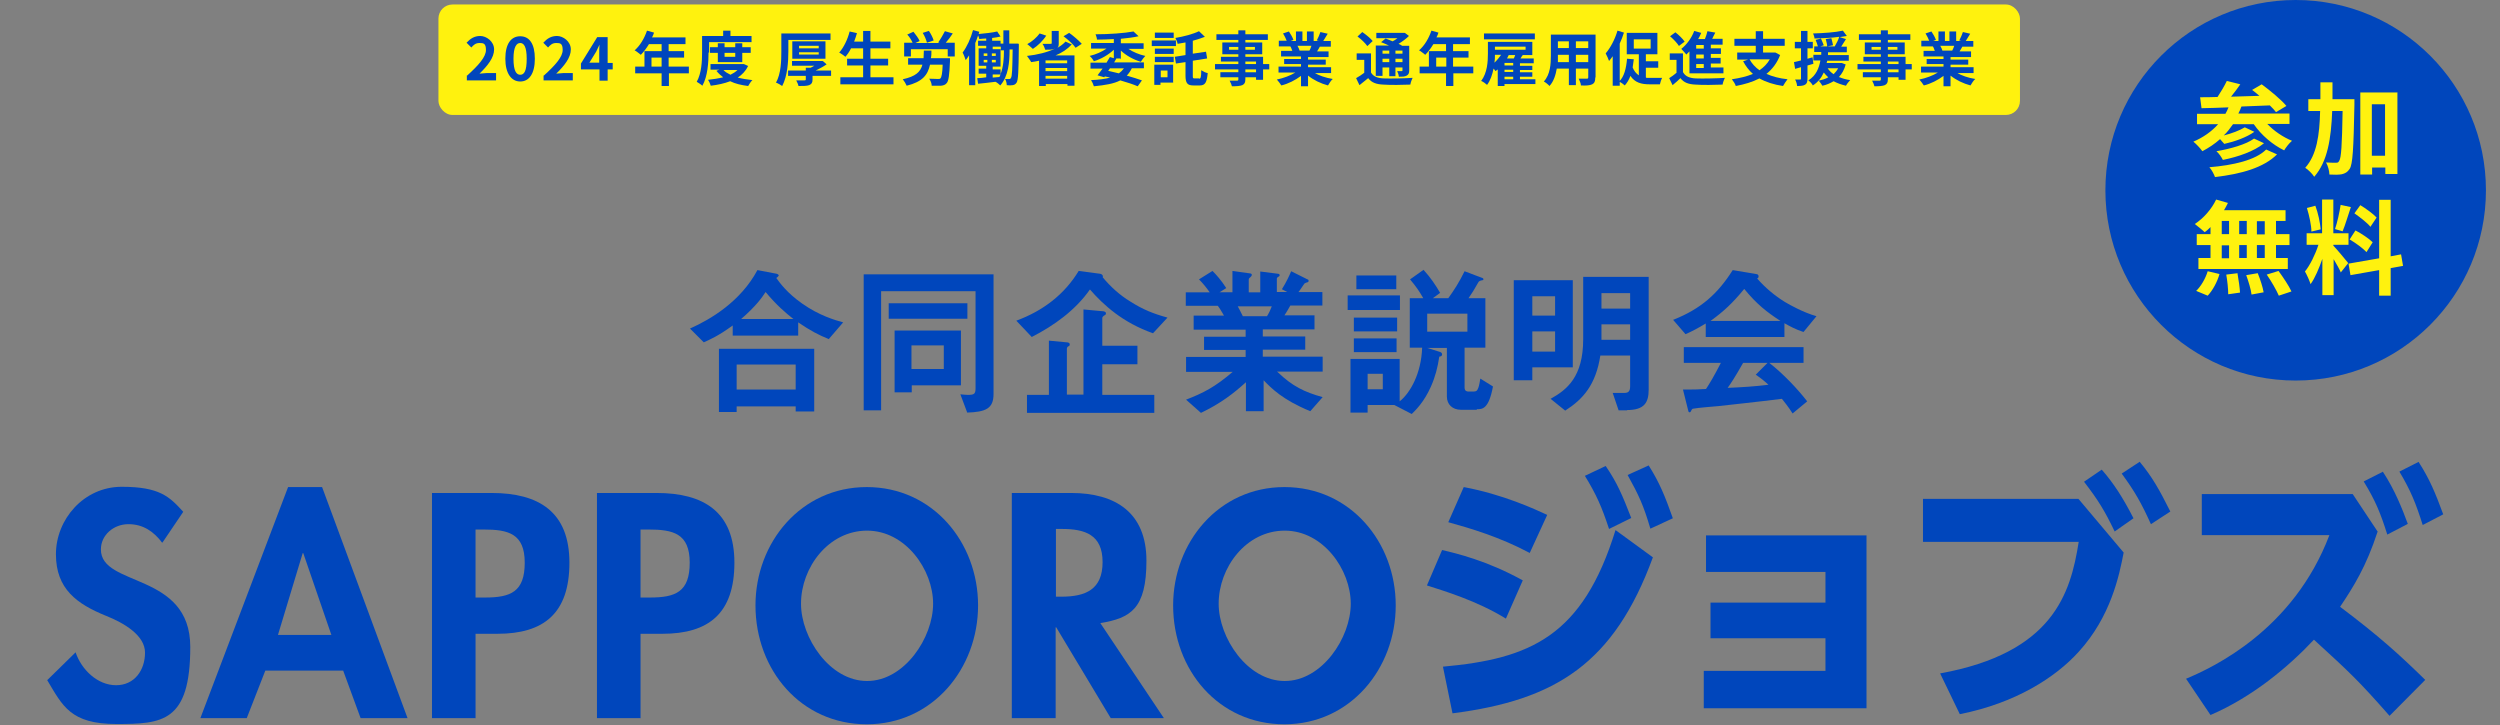 <?xml version="1.0" encoding="UTF-8"?>
<svg xmlns="http://www.w3.org/2000/svg" version="1.1" viewBox="0 0 889.5 258">
  <rect x="0" y="0" width="889.5" height="258" fill="#808080" stroke="none"/>
  <defs>
    <style>
      .cls-1 {
        fill: #fff20e;
      }

      .cls-2 {
        fill: #0046bc;
      }
    </style>
  </defs>
  <!-- Generator: Adobe Illustrator 28.6.0, SVG Export Plug-In . SVG Version: 1.2.0 Build 709)  -->
  <g>
    <g id="_レイヤー_1" data-name="レイヤー_1">
      <g>
        <rect class="cls-1" x="156" y="1.6" width="562.7" height="39.3" rx="5" ry="5"/>
        <g>
          <path class="cls-2" d="M166.2,26.9c4.2-3.8,6.7-6.7,6.7-9.1s-.9-2.5-2.3-2.5-2.1.7-2.9,1.6l-1.7-1.7c1.4-1.5,2.8-2.4,4.9-2.4s4.9,1.9,4.9,4.8-2.3,5.8-5.2,8.6c.8,0,1.8-.2,2.5-.2h3.4v2.6h-10.4v-1.8Z"/>
          <path class="cls-2" d="M179.8,20.9c0-5.4,2.1-8,5.3-8s5.2,2.6,5.2,8-2.1,8.1-5.2,8.1-5.3-2.8-5.3-8.1ZM187.4,20.9c0-4.3-1-5.6-2.3-5.6s-2.4,1.3-2.4,5.6,1,5.7,2.4,5.7,2.3-1.3,2.3-5.7Z"/>
          <path class="cls-2" d="M193.5,26.9c4.2-3.8,6.7-6.7,6.7-9.1s-.9-2.5-2.3-2.5-2.1.7-2.9,1.6l-1.7-1.7c1.4-1.5,2.8-2.4,4.9-2.4s4.9,1.9,4.9,4.8-2.3,5.8-5.2,8.6c.8,0,1.8-.2,2.5-.2h3.4v2.6h-10.4v-1.8Z"/>
          <path class="cls-2" d="M218,24.7h-1.8v4h-2.9v-4h-6.6v-2.1l5.8-9.4h3.7v9.2h1.8v2.4ZM213.2,22.3v-3.2c0-.9,0-2.3.1-3.2h0c-.4.8-.8,1.7-1.2,2.5l-2.4,3.9h3.6Z"/>
          <path class="cls-2" d="M245.2,26.1h-7.2v4.5h-2.6v-4.5h-9.4v-2.4h3.3v-5.5h6.1v-2.5h-4.5c-.9,1.5-1.9,2.8-2.9,3.8-.5-.4-1.6-1.3-2.2-1.6,1.9-1.6,3.5-4.3,4.4-7l2.5.7c-.2.6-.4,1.2-.7,1.7h11.9v2.4h-6v2.5h5.5v2.3h-5.5v3.2h7.2v2.4ZM235.4,23.7v-3.2h-3.6v3.2h3.6Z"/>
          <path class="cls-2" d="M252.1,18.7c0,3.4-.3,8.5-2.2,11.8-.4-.4-1.5-1.1-2-1.4,1.7-3,1.9-7.3,1.9-10.4v-5.9h7.5v-1.9h2.6v1.9h7.5v2.2h-15.1v3.7ZM266.1,23.6c-.8,1.7-2.1,3-3.6,4,1.5.4,3.3.7,5.2.9-.5.5-1.2,1.5-1.5,2.1-2.4-.3-4.6-.8-6.4-1.7-2.1.8-4.4,1.3-6.9,1.6-.2-.6-.6-1.6-1-2.1,1.9-.2,3.8-.5,5.4-.9-.9-.7-1.7-1.4-2.4-2.3l1-.4h-3.1v-2h11.8c0-.1,1.6.7,1.6.7ZM255.4,22.1v-3.3h-2.8v-2h2.8v-1.4h2.4v1.4h3.8v-1.4h2.5v1.4h3v2h-3v3.3h-8.7ZM257.4,24.9c.6.7,1.5,1.2,2.5,1.7,1-.5,1.8-1,2.5-1.7h-5ZM257.8,18.8v1.4h3.8v-1.4h-3.8Z"/>
          <path class="cls-2" d="M280.5,18.2c0,3.6-.3,8.9-2.2,12.4-.5-.4-1.6-1-2.2-1.2,1.8-3.2,1.9-7.8,1.9-11.1v-6.4h17.5v2.3h-15v4.2ZM295.7,27h-6.6v1.3c0,1.1-.3,1.6-1.2,2-.9.3-2.1.3-3.8.3-.1-.6-.5-1.4-.8-2,1.1,0,2.5,0,2.9,0s.5-.1.5-.4v-1.2h-6.3v-1.9h6.3v-1h1.7c.4-.2.9-.4,1.3-.7h-7.9v-1.7h10.9c0-.1,1.4,1.2,1.4,1.2-1.1.8-2.5,1.5-3.9,2.2h5.5v1.9ZM281.9,20.9v-6.2h11.8v6.2h-11.8ZM284.3,17.2h7v-.9h-7v.9ZM284.3,19.4h7v-.8h-7v.8Z"/>
          <path class="cls-2" d="M317.9,27.5v2.5h-18.9v-2.5h8.1v-4.2h-5.7v-2.4h5.7v-3.7h-4.3c-.6,1.2-1.3,2.2-2,3-.5-.4-1.6-1.2-2.2-1.5,1.6-1.8,3-4.7,3.7-7.5l2.6.6c-.3,1-.6,2-1,3h3.2v-3.8h2.6v3.8h7.1v2.4h-7.1v3.7h6.3v2.4h-6.3v4.2h8.1Z"/>
          <path class="cls-2" d="M338,20.8s0,.7,0,1c-.2,5-.5,7.1-1.2,7.8-.5.6-1.1.8-2,.9-.7,0-2,0-3.3,0,0-.8-.4-1.8-.9-2.5,1.2,0,2.5.1,3.1.1s.6,0,.9-.2c.4-.4.7-1.8.8-4.9h-4.5c-.8,3.7-2.7,6.1-8.3,7.5-.3-.7-.9-1.7-1.4-2.3,4.6-1,6.3-2.6,7-5.2h-5.1v-2.3h5.5c0-.8.1-1.7.1-2.7h2.7c0,1,0,1.9-.2,2.7h6.8ZM339.7,15.2v4.9h-2.5v-2.6h-13.1v2.6h-2.4v-4.9h3c-.4-.9-1.1-2.1-1.9-2.9l2.2-1c.8,1,1.8,2.3,2.2,3.3l-1.5.7h8.6l-.5-.2c.8-1.1,1.8-2.8,2.4-4l2.8.8c-.8,1.2-1.7,2.4-2.5,3.3h3.3ZM329.8,15.2c-.2-.9-.8-2.4-1.5-3.5l2.2-.7c.7,1,1.4,2.4,1.7,3.4l-2.4.8Z"/>
          <path class="cls-2" d="M362.5,15.7s0,.7,0,1c-.1,8.7-.2,11.8-.8,12.7-.4.6-.8.8-1.4.9-.5.1-1.3.1-2.1,0,0-.6-.2-1.6-.6-2.2.6,0,1.2,0,1.5,0,.3,0,.4,0,.6-.4.4-.5.5-3,.6-10.1h-1.1v.4c0,4-.4,9.1-3.3,12.4-.4-.4-1.1-1-1.7-1.3-2.2.3-4.4.5-6.2.7l-.3-2c.9,0,2-.1,3.2-.3v-1.3h-2.7v-1.8h2.7v-1h-2.7v-6.2h2.7v-.9h-2.9v-1.8h2.9v-.8c-.8,0-1.7.1-2.5.2,0-.4-.2-.9-.4-1.3-.3.9-.6,1.8-1,2.7v15h-2.2v-10.6c-.4.6-.8,1.2-1.2,1.7-.2-.6-.7-2-1.1-2.7,1.5-2,2.9-5,3.7-8l2.2.6c0,.3-.1.5-.2.8,2.3-.2,4.9-.5,6.6-.9l1.2,1.8c-.9.2-2,.4-3,.5v1h3v1h1v-4.7h2.1v4.7h3.2ZM350,19.9h1.3v-.9h-1.3v.9ZM350,22.2h1.3v-.9h-1.3v.9ZM354.3,19.9v-.9h-1.4v.9h1.4ZM354.3,22.2v-.9h-1.4v.9h1.4ZM357.2,17.9h-1.1v-1.3h-2.9v.9h2.8v6.2h-2.8v1h2.8v1.7c1-2.6,1.2-5.7,1.2-8.2v-.4ZM353.2,27.6l2.4-.2c.1-.3.3-.6.4-.9h-2.8v1.1Z"/>
          <path class="cls-2" d="M381.2,15.9c-1.4,1.6-3.4,2.9-5.6,3.8h6.7v10.8h-2.5v-.6h-7.7v.7h-2.4v-9c-.9.2-1.9.4-2.8.5-.3-.6-1.1-1.6-1.5-2.2,3.7-.4,7.3-1.3,10-2.6h0c-.9.4-2,.4-3.5.4-.2-.7-.6-1.6-1-2.1,1.1,0,2.4,0,2.8,0,.4,0,.5,0,.5-.3v-4.3h2.5v4.4c0,.9-.1,1.4-.6,1.7,1.2-.7,2.2-1.4,3-2.3l2.4,1.1ZM372.3,12.6c-1.2,1.9-3.1,3.7-4.8,4.8-.5-.4-1.4-1.3-2-1.7,1.7-.9,3.4-2.4,4.4-3.8l2.4.8ZM379.7,21.5h-7.7v1h7.7v-1ZM372,25.3h7.7v-1.1h-7.7v1.1ZM379.7,28v-1h-7.7v1h7.7ZM380.4,11.7c1.6,1.1,3.5,2.8,4.5,3.9l-2.2,1.4c-.8-1.2-2.7-2.9-4.3-4.1l2-1.2Z"/>
          <path class="cls-2" d="M398.6,20.8h-1.8.4c-.3.5-.5,1-.8,1.4h10.6v2.1h-4.3c-.5,1-1.1,1.9-1.8,2.6,2.1.6,4,1.2,5.4,1.7l-1.5,2.1c-1.6-.7-3.8-1.4-6.2-2.1-2.3,1.2-5.4,1.7-9.4,2.1-.2-.7-.6-1.6-1-2.2,2.7-.1,5-.4,6.8-.9-.6-.1-1.2-.3-1.9-.4l-.2.3-2.4-.7c.5-.7,1.1-1.5,1.8-2.4h-4.3v-2.1h5.7c.4-.7.8-1.3,1.2-2l1.4.4v-3c-1.9,1.8-4.5,3.3-7.1,4.1-.3-.6-1-1.5-1.5-1.9,2.2-.5,4.4-1.5,6-2.6h-5.5v-2h8.1v-1.4c-2.1.1-4.1.2-6,.2,0-.5-.3-1.4-.5-1.9,4.7,0,10.4-.4,13.5-1l1.8,1.7c-1.8.4-4,.7-6.3.9v1.6h8.1v2h-5.4c1.6,1.1,3.8,2,6,2.5-.5.5-1.2,1.4-1.6,2.1-2.6-.8-5.2-2.2-7.1-4v3.1ZM395,24.2l-.7,1c1.3.3,2.5.6,3.8.9.7-.5,1.3-1.1,1.8-1.8h-4.9Z"/>
          <path class="cls-2" d="M418.4,16.4h-8.6v-2h8.6v2ZM417.5,29.4h-4.6v.8h-2.2v-7.2h6.7v6.3ZM410.9,17.3h6.7v1.9h-6.7v-1.9ZM410.9,20.2h6.7v1.9h-6.7v-1.9ZM417.6,13.5h-6.7v-1.9h6.7v1.9ZM413,25.1v2.4h2.4v-2.4h-2.4ZM426.7,28c.5,0,.7-.6.7-3,.6.4,1.6.9,2.3,1-.3,3.3-.9,4.4-2.8,4.4h-2.3c-2.1,0-2.8-.8-2.8-3.5v-4.8l-3.4.5-.4-2.4,3.8-.6v-4.5c-.9.2-1.9.3-2.8.5-.1-.6-.5-1.6-.8-2.1,3-.5,6.4-1.4,8.4-2.4l2.1,2c-1.3.5-2.8,1-4.3,1.4v4.6l4.7-.7.4,2.4-5.1.8v5.2c0,1,0,1.1.6,1.1h1.6Z"/>
          <path class="cls-2" d="M451.6,24.7h-2.2v3.7h-2.5v-.9h-3.8v.7c0,1.2-.3,1.7-1.1,2.1-.8.3-1.9.4-3.7.4-.1-.6-.5-1.4-.8-2,1,0,2.2,0,2.6,0,.4,0,.5-.1.5-.5v-.7h-6.4v-1.8h6.4v-1h-8.3v-1.9h8.3v-.9h-6.2v-1.7h6.2v-.9h-5.7v-4.2h5.7v-.9h-7.8v-2h7.8v-1.4h2.5v1.4h8v2h-8v.9h6v4.2h-6v.9h6.3v2.6h2.2v1.9ZM440.6,17.7v-1h-3.3v1h3.3ZM443.1,16.7v1h3.4v-1h-3.4ZM443.1,22.8h3.8v-.9h-3.8v.9ZM446.9,24.7h-3.8v1h3.8v-1Z"/>
          <path class="cls-2" d="M467.5,25.8c1.8,1.1,4.2,1.9,6.7,2.3-.6.5-1.3,1.6-1.7,2.3-2.6-.7-5.1-1.9-7.1-3.5v3.8h-2.5v-3.7c-2,1.5-4.5,2.8-7,3.4-.4-.6-1.1-1.6-1.6-2.1,2.4-.5,4.8-1.4,6.6-2.5h-6v-2.1h8v-.9h-6v-1.8h6v-.9h-7.1v-2h4c-.2-.5-.4-1.2-.7-1.6h.3s-4.4,0-4.4,0v-2h2.8c-.3-.8-.8-1.8-1.3-2.6l2.1-.7c.6.9,1.3,2.1,1.6,3l-1,.4h1.9v-3.4h2.3v3.4h1.6v-3.4h2.4v3.4h1.9l-.8-.2c.5-.9,1-2.1,1.3-3l2.6.6c-.6,1-1.2,1.9-1.6,2.6h2.7v2h-3.9c-.3.6-.7,1.2-1,1.7h4.1v2h-7.3v.9h6.3v1.8h-6.3v.9h8.2v2.1h-6.1ZM461.7,16.4c.3.5.6,1.2.7,1.6h-.4c0,0,3.9,0,3.9,0,.3-.5.5-1.1.7-1.7h-5Z"/>
          <path class="cls-2" d="M487.8,25.8c.8,1.4,2.3,2,4.4,2.1,2.5.1,7.5,0,10.4-.2-.3.6-.7,1.7-.8,2.4-2.6.1-7,.2-9.6,0-2.5-.1-4.2-.7-5.4-2.3-1,.8-2,1.6-3.1,2.5l-1.2-2.5c.9-.5,2-1.2,2.9-1.9v-4.6h-2.7v-2.3h5.1v6.7ZM486.5,16.4c-.7-1-2.2-2.5-3.5-3.4l1.7-1.6c1.3.9,2.9,2.2,3.7,3.2l-1.9,1.8ZM491.9,27h-2.4v-10.8h4.7c-.9-.4-2-.9-2.8-1.2l1.6-1.3c.7.3,1.6.6,2.5,1,.6-.3,1.2-.7,1.7-1.1h-7.5v-1.9h10.1c0-.1,1.5,1.1,1.5,1.1-1,1-2.4,2-3.7,2.8.5.2.9.4,1.3.7h2.5v8.7c0,1-.2,1.5-.9,1.9-.7.4-1.6.4-2.8.4,0-.6-.3-1.4-.6-2,.7,0,1.4,0,1.6,0,.3,0,.3-.1.3-.3v-1h-2.5v3.1h-2.2v-3.1h-2.4v3.1ZM491.9,18v1.1h2.4v-1.1h-2.4ZM494.3,22.1v-1.2h-2.4v1.2h2.4ZM499,18h-2.5v1.1h2.5v-1.1ZM499,22.1v-1.2h-2.5v1.2h2.5Z"/>
          <path class="cls-2" d="M524.3,26.1h-7.2v4.5h-2.6v-4.5h-9.4v-2.4h3.3v-5.5h6.1v-2.5h-4.5c-.9,1.5-1.9,2.8-2.9,3.8-.5-.4-1.6-1.3-2.2-1.6,1.9-1.6,3.5-4.3,4.4-7l2.5.7c-.2.6-.4,1.2-.7,1.7h11.9v2.4h-6v2.5h5.5v2.3h-5.5v3.2h7.2v2.4ZM514.6,23.7v-3.2h-3.6v3.2h3.6Z"/>
          <path class="cls-2" d="M546.3,29.9h-11v.7h-2.4v-5.9c-.3.2-.5.4-.8.6-.1-.2-.4-.6-.7-.9-.4,2.1-1.1,4.2-2.3,5.8-.4-.4-1.5-1.2-2.1-1.4,2.2-2.9,2.4-6.9,2.4-9.8v-4.1h15.8v4.7h-3.4c-.3.4-.6.8-.8,1.2h4.7v1.7h-4.9v.9h4.4v1.5h-4.4v.8h4.4v1.6h-4.4v.9h5.5v1.7ZM546.1,14h-18.1v-2.1h18.1v2.1ZM531.9,19.5c0,.9,0,1.8-.2,2.8.9-.8,1.7-1.8,2.4-2.8h-2.2ZM531.9,16.6v1.1h10.9v-1.1h-10.9ZM538.4,22.4h-3.1v.9h3.1v-.9ZM538.4,24.8h-3.1v.8h3.1v-.8ZM535.3,28.2h3.1v-.9h-3.1v.9ZM538.6,20.8c.2-.4.4-.8.5-1.2h-2.5.2c-.2.4-.4.8-.6,1.2h2.4Z"/>
          <path class="cls-2" d="M567.6,27.6c0,1.3-.3,2-1.1,2.4-.9.4-2.1.5-4,.4,0-.7-.5-1.7-.8-2.4,1.2,0,2.6,0,2.9,0s.5-.1.5-.5v-3.1h-4.4v5.9h-2.5v-5.9h-4.3c-.4,2.3-1.1,4.6-2.6,6.2-.4-.5-1.4-1.3-2-1.6,2.3-2.5,2.5-6.3,2.5-9.2v-7.5h15.9v15.2ZM558.2,22.1v-2.6h-3.9v.4c0,.7,0,1.4,0,2.2h4ZM554.3,14.7v2.4h3.9v-2.4h-3.9ZM565.1,14.7h-4.4v2.4h4.4v-2.4ZM565.1,22.1v-2.6h-4.4v2.6h4.4Z"/>
          <path class="cls-2" d="M577.8,11.6c-.4,1.3-.9,2.6-1.5,3.9v15h-2.5v-10.5c-.4.6-.9,1.2-1.3,1.7-.2-.6-.8-2-1.2-2.7,1.7-2,3.3-5,4.2-8.1l2.3.7ZM585.8,27.7c.5,0,.9,0,1.4,0,.8,0,3.3,0,4.2,0-.3.5-.7,1.7-.8,2.3h-3.7c-2.9,0-5.2-.6-6.8-3-.5,1.4-1.2,2.5-2,3.4-.4-.4-1.4-1.1-2-1.4,1.8-1.7,2.5-4.7,2.8-8.1l2.4.2c-.1,1-.3,2-.4,2.9.5,1.3,1.3,2.2,2.2,2.8v-7.5h-4.3v-7.6h10.9v7.6h-4.1v2.5h4.4v2.3h-4.4v3.4ZM581.3,17.3h6v-3.3h-6v3.3Z"/>
          <path class="cls-2" d="M598.9,25.8c.8,1.4,2.3,2,4.4,2.1,2.5.1,7.5,0,10.4-.2-.3.6-.7,1.7-.8,2.4-2.6.1-7.1.2-9.6,0-2.5-.1-4.2-.7-5.4-2.3-.8.8-1.7,1.6-2.8,2.5l-1.2-2.5c.8-.5,1.8-1.2,2.6-1.9v-4.6h-2.4v-2.3h4.7v6.7ZM597.4,16.4c-.6-1-2-2.5-3.2-3.5l1.9-1.4c1.2.9,2.6,2.3,3.3,3.3l-2.1,1.6ZM601.1,18.3c-.4.4-.8.8-1.1,1.1-.4-.5-1.3-1.5-1.8-2,1.9-1.5,3.7-3.9,4.6-6.4l2.5.7c-.3.8-.7,1.5-1.1,2.2h2.4c.4-.9.7-2,.9-2.8l2.8.5c-.4.8-.8,1.5-1.1,2.2h3.7v2.1h-4.2v1.3h3.6v2h-3.6v1.4h3.5v2h-3.5v1.4h4.5v2.1h-12.1v-8ZM606.2,16h-2.7v1.3h2.7v-1.3ZM606.2,19.4h-2.7v1.4h2.7v-1.4ZM606.2,22.8h-2.7v1.4h2.7v-1.4Z"/>
          <path class="cls-2" d="M633.4,19.5c-1.1,2.9-2.8,5.1-4.9,6.8,2.1.9,4.6,1.6,7.5,1.9-.5.6-1.2,1.7-1.6,2.4-3.3-.5-6.1-1.4-8.4-2.7-2.5,1.3-5.3,2.1-8.4,2.7-.2-.7-.9-1.8-1.4-2.4,2.8-.4,5.3-1,7.5-1.9-1.4-1.2-2.6-2.8-3.5-4.5l1.8-.6h-3.9v-2.5h6.6v-2.4h-7.6v-2.5h7.6v-2.7h2.6v2.7h7.7v2.5h-7.7v2.4h4.4c0,0,1.7.9,1.7.9ZM622.5,21.1c.8,1.5,2,2.8,3.5,3.9,1.5-1,2.8-2.3,3.7-3.9h-7.2Z"/>
          <path class="cls-2" d="M645.2,22.7c-.7.2-1.4.4-2.1.6v4.6c0,1.2-.2,1.8-.8,2.2s-1.5.5-2.9.5c0-.6-.3-1.6-.7-2.3.8,0,1.5,0,1.7,0,.3,0,.4,0,.4-.4v-4l-2.1.6-.4-2.4c.7-.1,1.6-.4,2.5-.6v-4.3h-2.2v-2.3h2.2v-3.9h2.3v3.9h1.9v2.3h-1.9v3.7l1.8-.5.3,2.2ZM656.7,22.9c-.5,1.9-1.3,3.3-2.4,4.5,1.2.5,2.5.9,4,1.1-.5.5-1.2,1.4-1.5,2-1.7-.4-3.1-.9-4.4-1.6-1.2.7-2.5,1.3-4,1.6-.3-.5-.9-1.4-1.3-1.8,1.3-.3,2.4-.6,3.4-1.2-.6-.5-1.1-1.1-1.6-1.7-.8,1.8-2,3.4-3.9,4.6-.3-.6-1-1.4-1.6-1.8,2.8-1.7,3.8-4.4,4.3-7.1h-2.5v-2h2.8c0-.3,0-.7,0-1h-2.5v-2h1.3c-.2-.7-.5-1.6-.8-2.3l1.9-.5c.3.8.8,1.8,1,2.4l-1.2.4h2.4c0-.7-.3-1.8-.5-2.6l2-.3c.2.8.5,1.9.6,2.5l-2,.4h2.6c.6-1,1.3-2.4,1.6-3.4-2.8.4-6,.5-8.8.6,0-.5-.3-1.3-.5-1.8,3.7-.1,8-.4,10.6-1l1.4,1.9c-.8.1-1.7.3-2.6.4l2.3.7c-.6.9-1.2,1.9-1.7,2.7h2v2h-6.7c0,.3,0,.7,0,1h7.4v2h-7.7c0,.3-.1.5-.2.8h5.4c0,0,1.3.5,1.3.5ZM650.3,24.3c.5.8,1.2,1.5,2.1,2.1.6-.6,1.2-1.3,1.6-2.1h-3.7Z"/>
          <path class="cls-2" d="M680.2,24.7h-2.2v3.7h-2.5v-.9h-3.8v.7c0,1.2-.3,1.7-1.1,2.1-.8.3-1.9.4-3.7.4-.1-.6-.5-1.4-.8-2,1,0,2.2,0,2.6,0,.4,0,.5-.1.5-.5v-.7h-6.4v-1.8h6.4v-1h-8.3v-1.9h8.3v-.9h-6.2v-1.7h6.2v-.9h-5.7v-4.2h5.7v-.9h-7.8v-2h7.8v-1.4h2.5v1.4h8v2h-8v.9h6v4.2h-6v.9h6.3v2.6h2.2v1.9ZM669.2,17.7v-1h-3.3v1h3.3ZM671.7,16.7v1h3.4v-1h-3.4ZM671.7,22.8h3.8v-.9h-3.8v.9ZM675.5,24.7h-3.8v1h3.8v-1Z"/>
          <path class="cls-2" d="M696.1,25.8c1.8,1.1,4.2,1.9,6.7,2.3-.6.5-1.3,1.6-1.7,2.3-2.6-.7-5.1-1.9-7.1-3.5v3.8h-2.5v-3.7c-2,1.5-4.5,2.8-7,3.4-.4-.6-1.1-1.6-1.6-2.1,2.4-.5,4.8-1.4,6.6-2.5h-6v-2.1h8v-.9h-6v-1.8h6v-.9h-7.1v-2h4c-.2-.5-.4-1.2-.7-1.6h.3s-4.4,0-4.4,0v-2h2.8c-.3-.8-.8-1.8-1.3-2.6l2.1-.7c.6.9,1.3,2.1,1.6,3l-1,.4h1.9v-3.4h2.3v3.4h1.6v-3.4h2.4v3.4h1.9l-.8-.2c.5-.9,1-2.1,1.3-3l2.6.6c-.6,1-1.2,1.9-1.6,2.6h2.7v2h-3.9c-.3.6-.7,1.2-1,1.7h4.1v2h-7.3v.9h6.3v1.8h-6.3v.9h8.2v2.1h-6.1ZM690.4,16.4c.3.5.6,1.2.7,1.6h-.4c0,0,3.9,0,3.9,0,.3-.5.5-1.1.7-1.7h-5Z"/>
        </g>
        <circle class="cls-2" cx="816.8" cy="67.7" r="67.7"/>
        <g>
          <path class="cls-1" d="M806.8,44.2c2.3,2.4,5.5,4.6,8.7,5.9-1,.8-2.2,2.4-2.8,3.4-4.1-2-8.1-5.4-10.8-9.3h-7.4c-1,1.4-2,2.8-3.3,4,2.8-.7,5.7-1.8,7.5-2.9l3.4,1.6c-2.8,2-7.1,3.5-10.7,4.3-.4-.5-1-1.1-1.5-1.7-1.9,1.7-4,3.1-6.3,4.3-.6-.9-2.2-2.6-3.2-3.4,3.5-1.5,6.5-3.6,8.8-6.2h-7.5v-3.7h10.1c.4-.7.8-1.5,1.1-2.3-3.6.1-6.8.3-9.6.3l-.5-3.9c1.8,0,3.9,0,6.2-.1,1.2-1.8,2.5-4,3.3-5.7l4.8,1.2c-1,1.5-2.2,3-3.3,4.4,3.3-.1,6.7-.2,10.1-.3-.9-.8-1.8-1.5-2.6-2.1l3.4-2c3,2.2,6.9,5.4,8.8,7.7l-3.7,2.2c-.5-.7-1.3-1.5-2.2-2.4-3.4.1-6.8.3-10.1.4-.3.9-.7,1.7-1.1,2.5h18.2v3.7h-7.9ZM810.2,54.9c-4.8,4.8-12.8,7-22.1,8.1-.4-1.1-1.2-2.6-2-3.5,8.5-.7,16.4-2.5,20.2-6.3l3.8,1.7ZM805.5,51c-3.6,2.9-9.2,4.8-14.6,5.9-.5-1-1.4-2.3-2.3-3.1,4.8-.8,10.6-2.4,13.4-4.5l3.4,1.6Z"/>
          <path class="cls-1" d="M837.7,35.3s0,1.4,0,2c-.3,15.6-.6,21.2-1.7,22.8-.8,1.2-1.6,1.6-2.8,1.9-1.1.2-2.7.2-4.4.1,0-1.2-.5-3.1-1.2-4.3,1.5.1,2.8.1,3.5.1s.9-.1,1.2-.7c.7-1,1-5.5,1.2-17.7h-3.7c-.4,9.8-1.6,17.9-6.4,23.4-.7-1.1-2.1-2.5-3.2-3.2,4.1-4.6,5.1-11.6,5.3-20.2h-4.2v-4.2h4.3c0-1.9,0-3.9,0-6h4.3c0,2,0,4.1,0,6h7.9ZM853,33v28.9h-4.3v-2.3h-4.7v2.5h-4.2v-29.2h13.3ZM848.6,55.4v-18.3h-4.7v18.3h4.7Z"/>
          <path class="cls-1" d="M786.6,80.7c-.7.7-1.4,1.4-2.2,1.9-.8-.8-2.6-2.2-3.5-2.9,3.1-2,6-5.3,7.6-8.7l4.2,1.2c-.4.9-.9,1.7-1.4,2.6h21.9v3.8h-3.4v4.7h4.8v3.9h-4.8v4.6h4.2v3.9h-31.8v-3.9h4.3v-4.6h-4.9v-3.9h4.9v-2.6ZM781.4,103.5c1.6-1.5,3.3-4.3,4.1-7l4.2,1c-.8,2.8-2.4,5.8-4.2,7.7l-4.1-1.7ZM790.5,83.3h2.6v-4.7h-2.6v4.7ZM790.5,91.9h2.6v-4.6h-2.6v4.6ZM796.1,97.3c.4,2.2.8,5.1.9,6.8l-4.2.6c0-1.8-.3-4.8-.7-7l4.1-.5ZM799.4,83.3v-4.7h-2.7v4.7h2.7ZM796.7,87.2v4.6h2.7v-4.6h-2.7ZM803.3,97.2c.9,2.2,1.8,5,2.1,6.8l-4.3.8c-.2-1.8-1.1-4.7-1.9-6.9l4.1-.7ZM805.8,78.7h-2.8v4.7h2.8v-4.7ZM805.8,87.2h-2.8v4.6h2.8v-4.6ZM810.7,96.4c1.6,2.2,3.7,5.3,4.6,7.3l-4.5,1.5c-.8-1.9-2.7-5.2-4.3-7.5l4.2-1.3Z"/>
          <path class="cls-1" d="M832.9,97c-.5-1.2-1.6-3.1-2.6-4.8v12.8h-4v-12.9c-1.2,3.4-2.6,6.8-4.2,9-.4-1.3-1.3-3.3-2-4.5,1.8-2.2,3.7-6.1,4.8-9.5h-4.2v-4.1h5.5v-12h4v12h5.4v4.1h-5.4v.3c1.1,1.1,4.5,5.2,5.3,6.2l-2.7,3.4ZM822.4,82.4c0-2.2-.8-5.8-1.6-8.4l3-.8c1,2.6,1.7,6.1,1.9,8.4l-3.3.8ZM836.4,73.8c-1,2.9-2,6.4-2.9,8.5l-2.7-.8c.8-2.3,1.6-6,2-8.6l3.7.8ZM850.6,95.3v9.9h-4.1v-9.1l-10.2,1.8-.7-4.1,10.9-1.9v-20.8h4.1v20.1l3.7-.7.7,4.1-4.4.8ZM838.1,82c2.1,1.1,4.8,2.9,6.1,4.2l-2.2,3.5c-1.2-1.3-3.9-3.3-6-4.5l2-3.1ZM843.4,80.7c-1.1-1.4-3.7-3.4-5.7-4.8l2.1-2.9c2,1.2,4.6,3.1,5.8,4.4l-2.2,3.3Z"/>
        </g>
        <g>
          <path class="cls-2" d="M295,120.7c-3.7-1.5-6.6-3-11-6v4.7h-23.3v-3.6c-5.2,3.8-8.3,5.1-10.3,6l-4.9-4.9c7.4-3.3,18-9.6,24-20.8l6.8,1.3c.5.1.8.5.8.6s-.5.7-.9.9c1.3,1.8,3.8,5.3,9.2,9.1,6.1,4.3,11.7,5.9,14.6,6.7l-5,5.8ZM283.1,146.3v-1.7h-21v2h-6.3v-22.5h33.9v22.3h-6.6ZM283.1,129.7h-21v8.9h21v-8.9ZM272.4,103.9c-1.3,2-3.4,5-8.7,9.6h18.6c-2.9-2.3-5.9-4.8-9.9-9.6Z"/>
          <path class="cls-2" d="M344.1,146.7l-2.4-6.4c1.2.1,2.1.2,2.6.2,2.3,0,2.8-.3,2.8-2.4v-34.5h-33.6v42.4h-6.2v-48.4h46.2v42.6c0,5.2-2.8,6.4-9.5,6.6ZM316.2,113.4v-5.5h28v5.5h-28ZM324.4,137.2v2.4h-6.1v-22h23.6v19.5h-17.5ZM335.8,122.9h-11.5v8.4h11.5v-8.4Z"/>
          <path class="cls-2" d="M410.3,118.6c-10.8-3.8-17.6-10-22.5-15.6-5.2,7.4-12.7,12.8-20.7,16.9l-5.5-5.8c9.5-3.5,17.1-9.3,22.2-17.7l7.6,1c.6.1,1,.5,1,.9s0,.3-.1.3c2.8,3.4,6.1,6.4,9.9,8.7,4.4,2.8,8.1,4.3,13.2,5.7l-5.1,5.5ZM365.4,146.9v-6.4h7.8v-19.3l6.3.6c.4,0,1.1.1,1.1.7s0,.3-.4.7c-.2,0-.6.4-.6.8v16.4h5.9v-30.3l6.5.6c.8,0,1.5.2,1.5.8s-.5.6-.7.8c-.2.1-.6.5-.6.8v9.9h12.5v6.6h-12.5v10.9h18.5v6.4h-45.2Z"/>
          <path class="cls-2" d="M454.6,132.4c5.2,5,9.5,7.1,16,8.9l-4.4,5c-9.8-4-13.9-8.2-16.6-11v11h-6.3v-10.3c-4.3,3.9-8.9,7.5-16,10.9l-5.3-4.7c6.2-2.4,10.3-4.5,16.6-9.9h-16.6v-5.3h21.2v-2.5h-14.8v-4.7h14.8v-2.5h-18.5v-5h10.8c-1.4-2.4-1.6-2.7-2.2-3.5h-11.4v-4.8h8.5c-1.1-1.6-2.4-3.2-3.8-4.6l4.8-3c1.4,1.4,3.1,3.3,4.9,6.1l-2.4,1.5h4.6v-7.6l6.4.9c.2,0,.5.2.5.5s-.3.6-.5.8c-.3.2-.6.5-.6.9v4.5h4.1v-7.4l6.3.8c.3,0,.6.2.6.5s-.2.4-.5.6c-.2.1-.5.3-.5.6v4.8h3.7l-1.9-1c1.7-2.7,2.7-5,3.3-6.4l5.8,2.9c.2,0,.4.2.4.5s-.2.5-.3.5c-.2,0-1,.3-1.2.5s-1.7,2.6-2.1,3h8.5v4.8h-11.4c-.8,1.4-1.3,2.3-2.1,3.5h10.7v5h-18.4v2.5h15.1v4.7h-15.1v2.5h21.3v5.3h-16.3ZM440.4,109c.8,1.4.8,1.6,1.8,3.5h8.6c.7-1.1,1.3-2.4,1.7-3.5h-12.2Z"/>
          <path class="cls-2" d="M479.5,110.3v-5.2h18.6v5.2h-18.6ZM525.4,145.8h-5.6c-3,0-5-1.9-5-4.7v-17.3h-7l4.5,1.4c.3.1.8.3.8.9s-.5.7-1,.8c-.6,3.9-1.4,7.1-3,10.7-2.5,5.6-5.5,8.4-6.8,9.7l-6.2-3.2h-9.5v2.7h-6.1v-19.1h17.5v15.1c3.8-3,7.7-10,8-19.1h-4.4v-17.6h4.8c-1.3-2.3-2.5-4.1-4.7-6.7l4.8-3.4c2.6,2.9,4.2,5.3,5.9,8.2l-2.6,1.9h5.5c2.1-2.9,3.9-5.7,5.8-9.6l6.3,2.4c.2,0,.4.2.4.5s-.3.3-.4.3c-.9.2-1.2.3-1.5.9-1.6,2.8-2,3.5-3.4,5.5h6v17.6h-7.4v14.2c0,1.3.9,1.4,1.3,1.4h2c.9,0,1.2-.4,1.4-.9.3-.6.5-1.2.9-3.7l4.5,2.8c-1.5,8.1-3.8,8.1-5.7,8.1ZM481.7,117.9v-4.9h15.4v4.9h-15.4ZM481.7,125.3v-4.9h15.2v4.9h-15.2ZM482.6,102.9v-4.9h14.2v4.9h-14.2ZM492,133h-5.4v5.5h5.4v-5.5ZM522.1,111.6h-14.3v6.4h14.3v-6.4Z"/>
          <path class="cls-2" d="M545.2,130.7v4.6h-6.6v-35.6h21v31h-14.4ZM553.3,105.4h-8.1v6.9h8.1v-6.9ZM553.3,117.9h-8.1v7.2h8.1v-7.2ZM578.9,146h-3l-2.1-6.2h4.1c1.3,0,2.1-.4,2.1-2.3v-11h-10.6c-1.6,10.4-6.1,15.5-12.5,19.6l-5.2-4.2c5.8-3.2,11.6-7.8,11.6-21.2v-22.2h23.3v40.1c0,4.6-1.5,7.3-7.7,7.3ZM580,104.3h-10.2v5.5h10.2v-5.5ZM580,115.4h-10.2v5.5h10.2v-5.5Z"/>
          <path class="cls-2" d="M641.6,118.1c-3-1-4.9-2.1-6.7-3.1v4.9h-28v-4.8c-3,1.8-4.7,2.7-7.2,3.8l-4.4-5.1c9.9-3.9,15.9-9.3,21.2-17.7l8.3,1.4c.5,0,.9.3.9.8s-.2.6-.5.8c2.8,3.2,6.1,6,9.8,8.3,2,1.2,6.7,3.8,11.3,5.1l-4.6,5.6ZM637.8,147.1c-.6-.9-1.3-2.1-3.8-5.2-7.9,1-21,2.4-22.7,2.6-1.2.1-7.4.6-8.8.9-.3,0-.5.2-.6.4-.3.7-.5.9-.7.9s-.5-.2-.5-.5l-1.9-7.6c3.7,0,5.3,0,8.2-.2,1.5-2.3,2.7-4.3,5.3-9.3h-13.2v-5.6h42.6v5.6h-12.2c5,3.9,10.1,9.3,13.5,13.7l-5.3,4.4ZM620.6,102.8c-4.2,5.1-7.2,7.9-12,11.4h24.9c-4.9-3.2-8.4-5.9-12.9-11.4ZM624.7,133.3l4.2-4.2h-8.7c-2.7,4.8-4.4,7.4-5.5,8.9,4.9-.2,9.7-.5,14.5-1.1-.8-.8-2.2-2-4.5-3.6Z"/>
        </g>
        <g>
          <path class="cls-2" d="M57.7,193.1c-3-4-6.8-6.6-12-6.6s-9.8,3.8-9.8,9c0,13.5,31.8,7.9,31.8,34.7s-10,27.4-26.3,27.4-19.1-6.4-24.6-15.6l10.1-9.9c2.1,6.2,7.8,11.7,14.4,11.7s10.3-5.4,10.3-11.6-7.6-10.6-13.9-13.1c-10.3-4.2-17.8-9.5-17.8-21.9s9.9-24,23.4-24,17,3.5,21.9,8.9l-7.3,10.8Z"/>
          <path class="cls-2" d="M94.4,238.6l-6.6,16.9h-16.5l31.2-82.2h12.1l30.4,82.2h-16.7l-6.2-16.9h-27.8ZM107.9,196.8h-.2l-8.8,29.1h19l-10-29.1Z"/>
          <path class="cls-2" d="M169.3,255.5h-15.6v-80.1h21.2c16.8,0,27.7,6.7,27.7,24.8s-9.2,25.3-25.6,25.3h-7.8v29.9ZM169.3,212.6h3.2c9.2,0,14.2-2,14.2-12.4s-5.9-11.8-14.7-11.8h-2.8v24.2Z"/>
          <path class="cls-2" d="M228,255.5h-15.6v-80.1h21.2c16.8,0,27.7,6.7,27.7,24.8s-9.2,25.3-25.6,25.3h-7.8v29.9ZM228,212.6h3.2c9.2,0,14.2-2,14.2-12.4s-5.9-11.8-14.7-11.8h-2.8v24.2Z"/>
          <path class="cls-2" d="M268.8,215.4c0-22.4,16.2-42.1,39.6-42.1s39.6,19.6,39.6,42.1-16.2,42.3-39.6,42.3-39.6-19.3-39.6-42.3ZM285,214.8c0,12.1,10.2,27.5,23.5,27.5s23.5-15.4,23.5-27.5-9.8-26-23.5-26-23.5,13.1-23.5,26Z"/>
          <path class="cls-2" d="M414.1,255.5h-18.9l-19.4-32.3h-.2v32.3h-15.6v-80.1h21.1c15.8,0,26.8,7,26.8,24.1s-5.6,20.4-16.4,22.2l22.6,33.8ZM375.6,212.3h2c8.6,0,14.7-2.5,14.7-12.3s-6.3-11.8-14.5-11.8h-2.1v24.1Z"/>
          <path class="cls-2" d="M417.4,215.4c0-22.4,16.2-42.1,39.6-42.1s39.6,19.6,39.6,42.1-16.2,42.3-39.6,42.3-39.6-19.3-39.6-42.3ZM433.6,214.8c0,12.1,10.2,27.5,23.5,27.5s23.5-15.4,23.5-27.5-9.8-26-23.5-26-23.5,13.1-23.5,26Z"/>
          <path class="cls-2" d="M535.8,220.1c-10.4-6.4-21.9-9.8-28.1-11.8l5.4-12.6c5.1,1.2,16.1,3.8,28.7,10.8l-6,13.6ZM513.4,237.2c31-2.8,49.7-10.7,61.4-48.6l13.3,9.7c-13.8,37.6-34.4,50.8-71.3,55.5l-3.4-16.6ZM544.4,196.8c-10.9-5.8-21.2-8.8-29.1-11l5.5-12.5c13.9,2.6,25.2,7.8,29.7,9.9l-6.2,13.5ZM571.3,165.8c4.1,6,5.9,10.3,9.1,18.5l-7.9,3.9c-2.6-7.9-4.5-12.2-8.6-18.9l7.4-3.5ZM586.6,165.6c3.9,6.2,5.8,10.9,8.6,18.8l-8,3.7c-2.4-8.2-4.1-11.9-8.1-19.1l7.5-3.4Z"/>
          <path class="cls-2" d="M608.6,227v-12.6h40.9v-10.9h-42.5v-13h57.1v61.5h-57.9v-13.3h43.3v-11.6h-40.9Z"/>
          <path class="cls-2" d="M739.6,177.6l16,19c-1.6,8.3-4.6,22.8-16,35.3-8.3,9.2-22.6,18.3-42.3,22.2l-7-14.5c40.1-7.3,46.4-28.3,49.3-46.8h-55.4v-15.3h55.3ZM747.8,167.1c4.3,4.9,7.6,10.1,11.3,17.3l-6.7,4.7c-3.6-7.5-5.9-11.2-10.9-17.7l6.3-4.3ZM761.3,164.3c4.4,5.3,7,9.9,10.9,17.7l-6.9,4.5c-3.4-7.5-5.7-11.6-10.4-18l6.4-4.2Z"/>
          <path class="cls-2" d="M845.9,189.3c-4,12.3-8.6,19.6-13.3,26.6,14.1,10.6,21.3,17.2,30.3,26l-12.7,12.8c-11-12.5-14-15.3-26.9-27.1-9.1,9.7-21.9,20.4-36.8,26.8l-8.7-12.9c9.8-4.1,38.2-17.4,51-51.1h-45.4v-14.6h53.7l8.9,13.4ZM847.8,167.8c4.4,6.7,7,13.5,8.9,18.6l-7.3,3.8c-2.5-7.9-4.3-12.2-8.4-18.9l6.9-3.5ZM860.5,164.3c4,6.2,6,11.1,8.8,18.7l-7.3,3.8c-2.5-7.9-4.3-12.3-8.3-19l6.9-3.5Z"/>
        </g>
      </g>
    </g>
  </g>
</svg>
